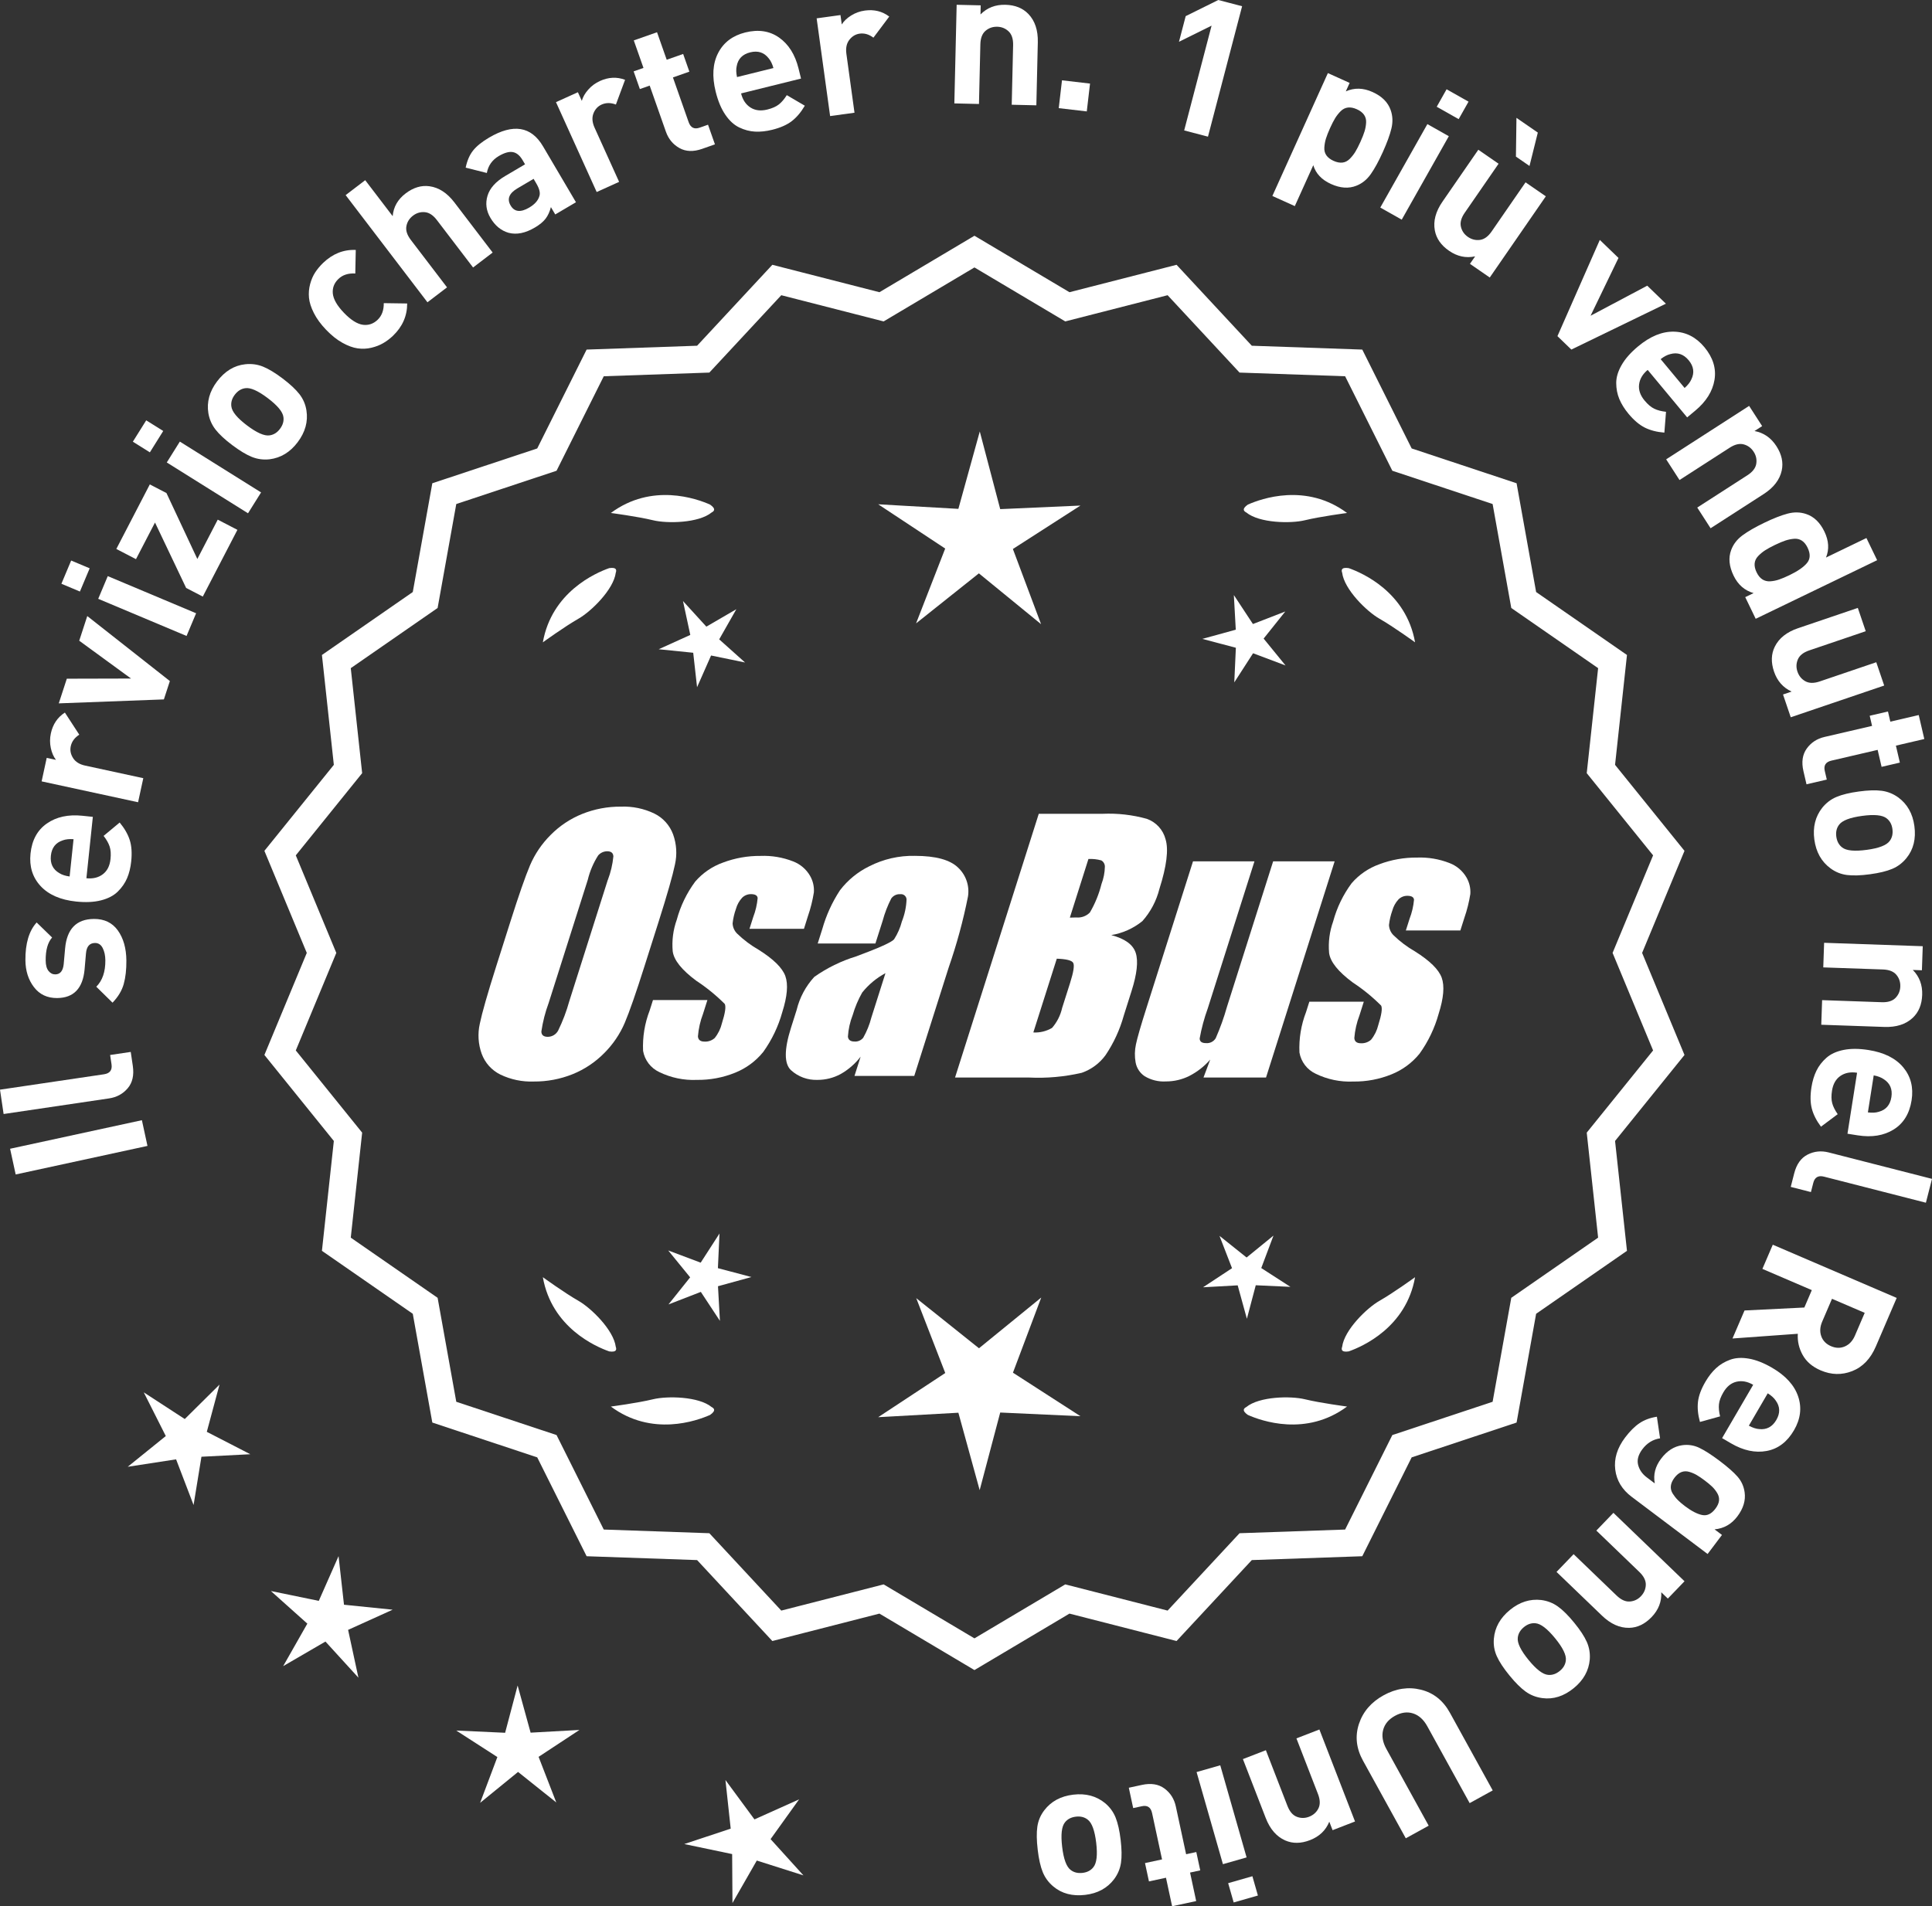 <?xml version="1.0" encoding="UTF-8"?>
<svg id="Layer_2" data-name="Layer 2" xmlns="http://www.w3.org/2000/svg" viewBox="0 0 295.81 291.943">
  <rect x="0" y="0" width="295.81" height="291.943" fill="#333333" stroke="none"/>
  <defs>
    <style>
      .cls-1 {
        fill: #fff;
      }
    </style>
  </defs>
  <g id="Layer_1-2" data-name="Layer 1">
    <g>
      <g>
        <polygon class="cls-1" points="33.61 212.053 28.29 217.326 22.012 213.241 25.384 219.93 19.558 224.638 26.961 223.499 29.639 230.494 30.843 223.101 38.323 222.716 31.664 219.286 33.61 212.053"/>
        <polygon class="cls-1" points="52.669 245.766 51.837 238.322 48.812 245.174 41.475 243.665 47.057 248.66 43.355 255.171 49.83 251.405 54.879 256.939 53.298 249.617 60.12 246.526 52.669 245.766"/>
        <polygon class="cls-1" points="81.242 265.358 79.255 258.135 77.34 265.376 69.857 265.034 76.152 269.093 73.514 276.104 79.32 271.372 85.172 276.047 82.465 269.062 88.721 264.942 81.242 265.358"/>
        <polygon class="cls-1" points="117.984 281.663 122.349 275.575 115.515 278.642 111.073 272.61 111.878 280.057 104.769 282.417 112.1 283.953 112.149 291.443 115.874 284.945 123.013 287.215 117.984 281.663"/>
      </g>
      <g>
        <path class="cls-1" d="M149.199,255.146l-14.465-8.599-16.302,4.175-11.457-12.326-16.818-.586-7.52-15.055-15.972-5.301-2.974-16.563-13.831-9.586,1.813-16.73-10.57-13.094,6.453-15.542-6.453-15.542,10.57-13.094-1.813-16.73,13.831-9.586,2.974-16.563,15.972-5.301,7.52-15.055,16.818-.586,11.457-12.326,16.302,4.175,14.465-8.599,14.465,8.599,16.302-4.175,11.457,12.326,16.818.586,7.52,15.055,15.972,5.301,2.974,16.563,13.831,9.586-1.813,16.73,10.57,13.094-6.453,15.542,6.453,15.542-10.57,13.094,1.813,16.73-13.831,9.586-2.974,16.563-15.972,5.301-7.52,15.055-16.818.586-11.457,12.326-16.302-4.175-14.465,8.599ZM135.21,243.227l13.988,8.315,13.988-8.315,15.764,4.038,11.079-11.92,16.263-.567,7.272-14.558,15.445-5.126,2.876-16.017,13.375-9.27-1.753-16.179,10.222-12.662-6.24-15.029,6.24-15.029-10.222-12.662,1.753-16.178-13.375-9.27-2.876-16.017-15.445-5.126-7.272-14.558-16.263-.567-11.079-11.92-15.764,4.038-13.988-8.316-13.988,8.316-15.764-4.038-11.079,11.92-16.263.567-7.272,14.558-15.445,5.126-2.876,16.017-13.375,9.27,1.753,16.178-10.222,12.662,6.24,15.029-6.24,15.029,10.222,12.662-1.753,16.179,13.375,9.27,2.876,16.017,15.445,5.126,7.272,14.558,16.263.567,11.079,11.92,15.764-4.038Z"/>
        <path class="cls-1" d="M149.198,255.772l-14.548-8.648-16.396,4.199-11.521-12.396-16.915-.59-7.563-15.141-16.063-5.332-2.991-16.658-13.91-9.642,1.823-16.826-10.632-13.17,6.49-15.631-6.49-15.631,10.632-13.17-1.823-16.827,13.91-9.641,2.991-16.658,16.063-5.332,7.563-15.141,16.915-.59,11.521-12.396,16.396,4.199,14.548-8.648,14.549,8.648,16.396-4.199,11.522,12.396,16.915.59,7.562,15.141,16.063,5.332,2.992,16.658,13.91,9.641-1.824,16.827,10.631,13.17-6.488,15.631,6.488,15.631-10.631,13.17,1.824,16.826-13.91,9.642-2.992,16.658-16.063,5.332-7.562,15.141-16.915.59-11.522,12.396-16.396-4.199-14.549,8.648ZM134.816,245.97l14.382,8.549,14.383-8.549.217.055,15.991,4.096,11.392-12.256,16.722-.582,7.477-14.969,15.88-5.27,2.957-16.469,13.752-9.532-1.803-16.633,10.51-13.02-6.416-15.453,6.416-15.453-10.51-13.02,1.803-16.634-13.752-9.531-2.957-16.469-15.88-5.27-7.477-14.969-16.722-.582-11.392-12.256-16.208,4.15-14.383-8.549-14.382,8.549-.217-.055-15.992-4.096-11.391,12.256-16.722.582-7.478,14.969-15.88,5.27-2.956,16.469-13.752,9.531,1.802,16.634-10.509,13.02,6.416,15.453-6.416,15.453,10.509,13.02-1.802,16.633,13.752,9.532,2.956,16.469,15.88,5.27,7.478,14.969,16.722.582,11.391,12.256,16.209-4.15ZM149.198,252.17l-14.07-8.365-15.858,4.062-11.145-11.989-16.359-.571-7.315-14.644-15.536-5.158-2.894-16.111-13.454-9.324,1.764-16.275-10.283-12.737,6.277-15.118-6.277-15.118,10.283-12.737-1.764-16.275,13.454-9.324,2.894-16.111,15.536-5.158,7.315-14.644,16.359-.571,11.145-11.989,15.858,4.062,14.07-8.365,14.071,8.365,15.858-4.062,11.145,11.989,16.359.571,7.315,14.644,15.536,5.158,2.894,16.111,13.454,9.324-1.765,16.275,10.283,12.737-6.277,15.118,6.277,15.118-10.283,12.737,1.765,16.275-13.454,9.324-2.894,16.111-15.536,5.158-7.315,14.644-16.359.571-11.145,11.989-15.858-4.062-14.071,8.365ZM135.294,242.65l13.904,8.266,13.905-8.266.217.055,15.454,3.958,11.014-11.849,16.166-.563,7.229-14.472,15.353-5.096,2.858-15.922,13.296-9.215-1.743-16.082,10.16-12.587-6.203-14.94,6.203-14.94-10.16-12.587,1.743-16.082-13.296-9.215-2.858-15.922-15.353-5.096-7.229-14.472-16.166-.563-11.014-11.849-15.671,4.013-13.905-8.266-13.904,8.266-.217-.055-15.454-3.958-11.014,11.849-16.166.563-7.229,14.472-15.353,5.096-2.858,15.922-13.296,9.215,1.742,16.082-10.16,12.587,6.203,14.94-6.203,14.94,10.16,12.587-1.742,16.082,13.296,9.215,2.858,15.922,15.353,5.096,7.229,14.472,16.166.563,11.014,11.849,15.671-4.013Z"/>
      </g>
      <g>
        <polygon class="cls-1" points="109.919 194.22 110.162 188.915 107.283 193.378 102.312 191.508 105.668 195.625 102.352 199.774 107.305 197.855 110.227 202.29 109.932 196.987 115.053 195.579 109.919 194.22"/>
        <polygon class="cls-1" points="159.425 198.719 149.893 206.488 140.286 198.813 144.729 210.278 134.461 217.043 146.738 216.361 149.999 228.217 153.144 216.329 165.427 216.892 155.093 210.228 159.425 198.719"/>
        <polygon class="cls-1" points="193.112 194.203 194.983 189.232 190.866 192.588 186.716 189.272 188.636 194.225 184.2 197.147 189.503 196.852 190.912 201.973 192.27 196.838 197.576 197.082 193.112 194.203"/>
      </g>
      <g>
        <path class="cls-1" d="M190.813,215.496c-.197.099-.32.215-.359.348-.001.002-.003.003-.005.005.001 0.0.002.001.003.001-.063.227.115.505.606.846,2.043.909,8.925,3.375,15.191-1.283,0,0-4.07-.534-6.459-1.115-2.166-.527-6.98-.443-8.977,1.198Z"/>
        <path class="cls-1" d="M205.476,206.763c0.0.002-0.0.004-0.0.007.001-0.0.002-.001.003-.001.11.208.43.288,1.022.199,2.109-.742,8.805-3.676,10.161-11.365,0,0-3.325,2.407-5.461,3.625-1.936,1.104-5.378,4.471-5.703,7.036-.075.207-.085.376-.022.5Z"/>
      </g>
      <g>
        <path class="cls-1" d="M108.966,215.496c.197.099.32.215.359.348.001.002.003.003.005.005-.001 0-.002.001-.003.001.063.227-.115.505-.606.846-2.043.909-8.925,3.375-15.191-1.283,0,0,4.07-.534,6.459-1.115,2.166-.527,6.98-.443,8.977,1.198Z"/>
        <path class="cls-1" d="M94.302,206.763c-0.0.002 0.0.004 0.0.007-.001-0-.002-.001-.003-.001-.11.208-.43.288-1.022.199-2.109-.742-8.805-3.676-10.161-11.365,0,0,3.325,2.407,5.461,3.625,1.936,1.104,5.378,4.471,5.703,7.036.075.207.085.376.022.5Z"/>
      </g>
      <g>
        <path class="cls-1" d="M108.966,78.48c.197-.099.32-.215.359-.348.001-.002.003-.003.005-.005-.001-0-.002-.001-.003-.001.063-.227-.115-.505-.606-.846-2.043-.909-8.925-3.375-15.191,1.283,0,0,4.07.534,6.459,1.115,2.166.527,6.98.443,8.977-1.198Z"/>
        <path class="cls-1" d="M94.302,87.214c-0-.002 0-.004 0-.007-.001 0-.002.001-.003.001-.11-.208-.43-.288-1.022-.199-2.109.742-8.805,3.676-10.161,11.365,0,0,3.325-2.407,5.461-3.625,1.936-1.104,5.378-4.471,5.703-7.036.075-.207.085-.376.022-.5Z"/>
      </g>
      <g>
        <path class="cls-1" d="M190.813,78.48c-.197-.099-.32-.215-.359-.348-.001-.002-.003-.003-.005-.005.001-0.0.002-.001.003-.001-.063-.227.115-.505.606-.846,2.043-.909,8.925-3.375,15.191,1.283,0,0-4.07.534-6.459,1.115-2.166.527-6.98.443-8.977-1.198Z"/>
        <path class="cls-1" d="M205.476,87.214c0-.002-0-.004-0-.007.001 0.0.002.001.003.001.11-.208.43-.288,1.022-.199,2.109.742,8.805,3.676,10.161,11.365,0,0-3.325-2.407-5.461-3.625-1.936-1.104-5.378-4.471-5.703-7.036-.075-.207-.085-.376-.022-.5Z"/>
      </g>
      <g id="Group_4" data-name="Group 4">
        <g id="Group_1" data-name="Group 1">
          <path id="Path_1" data-name="Path 1" class="cls-1" d="M98.657,148.04c-1.287,4.058-2.289,6.932-3.006,8.623-.743,1.73-1.811,3.301-3.145,4.628-1.374,1.392-3.018,2.488-4.831,3.221-1.89.759-3.911,1.14-5.947,1.123-1.762.067-3.514-.296-5.104-1.059-1.333-.652-2.362-1.794-2.872-3.188-.534-1.48-.633-3.081-.285-4.615.343-1.661,1.174-4.572,2.493-8.734l2.193-6.911c1.287-4.058,2.289-6.932,3.006-8.623.743-1.73,1.811-3.301,3.145-4.628,1.374-1.392,3.018-2.488,4.831-3.221,1.89-.757,3.911-1.138,5.947-1.12,1.762-.067,3.514.296,5.104,1.059,1.332.654,2.36,1.796,2.872,3.189.534,1.48.633,3.082.285,4.616-.343,1.661-1.173,4.571-2.492,8.731l-2.194,6.909ZM93.065,134.766c.442-1.159.728-2.373.849-3.608-.025-.526-.342-.786-.951-.786-.528.006-1.028.236-1.375.634-.738,1.153-1.278,2.422-1.598,3.754l-5.99,18.863c-.521,1.405-.892,2.861-1.11,4.343,0,.552.337.824.98.824.663-.002,1.272-.367,1.586-.951.708-1.449,1.281-2.96,1.712-4.514l5.891-18.565.005.005Z"/>
          <path id="Path_2" data-name="Path 2" class="cls-1" d="M123.092,142.247h-8.337l.571-1.795c.36-.932.588-1.91.678-2.904-.032-.406-.374-.609-1.027-.609-.511-.005-1.002.199-1.36.563-.44.48-.76,1.059-.932,1.687-.261.721-.434,1.471-.516,2.234.027.588.273,1.145.692,1.559.987.957,2.09,1.787,3.283,2.47,2.283,1.433,3.65,2.78,4.102,4.039.45,1.262.298,3.1-.469,5.516-.606,2.188-1.593,4.253-2.916,6.099-1.134,1.403-2.607,2.494-4.28,3.17-1.866.76-3.866,1.137-5.881,1.11-1.989.089-3.969-.323-5.758-1.198-1.308-.611-2.234-1.824-2.479-3.246-.096-2.11.247-4.217,1.008-6.188l.507-1.598h8.334l-.665,2.097c-.426,1.113-.691,2.281-.786,3.469.038.533.375.799.995.799.573.035,1.136-.159,1.566-.539.535-.66.914-1.431,1.11-2.258.501-1.579.646-2.568.436-2.968-1.324-1.328-2.782-2.516-4.35-3.545-2.238-1.661-3.445-3.17-3.62-4.527-.144-1.635.068-3.281.622-4.825.569-2.111,1.53-4.096,2.831-5.852,1.142-1.318,2.605-2.319,4.247-2.904,1.841-.694,3.795-1.04,5.763-1.02,1.695-.065,3.385.22,4.965.837,1.093.416,2.01,1.195,2.597,2.206.446.77.652,1.655.589,2.543-.197,1.246-.505,2.473-.919,3.665l-.603,1.927v-.013Z"/>
          <path id="Path_3" data-name="Path 3" class="cls-1" d="M134.03,144.499h-8.832l.704-2.219c.594-2.102,1.506-4.101,2.703-5.929,1.19-1.558,2.727-2.818,4.489-3.678,2.159-1.102,4.557-1.651,6.981-1.598,3.183,0,5.391.602,6.626,1.807,1.207,1.138,1.77,2.801,1.503,4.439-.732,3.678-1.717,7.301-2.948,10.842l-5.275,16.619h-9.151l.939-2.948c-.833,1.085-1.877,1.991-3.069,2.663-1.084.587-2.299.892-3.532.888-1.495.057-2.952-.476-4.058-1.483-1.059-.989-1.059-3.155,0-6.499l.863-2.723c.457-1.89,1.387-3.633,2.701-5.066,1.961-1.384,4.13-2.445,6.425-3.145,3.5-1.3,5.432-2.171,5.795-2.614.543-.846.947-1.772,1.198-2.745.429-1.076.669-2.218.71-3.376-.029-.466-.43-.82-.895-.792-.018.001-.037.003-.055.005-.549-.041-1.079.21-1.395.66-.559,1.094-1.001,2.244-1.319,3.43l-1.105,3.462ZM135.575,149.039c-1.375.739-2.587,1.749-3.563,2.968-.617,1.087-1.105,2.242-1.452,3.442-.417,1.06-.665,2.179-.735,3.316.057.494.387.748,1.008.748.515.039,1.016-.18,1.337-.584.548-.968.966-2.005,1.243-3.082l2.162-6.809Z"/>
        </g>
        <g id="Group_3" data-name="Group 3">
          <path id="Path_7" data-name="Path 7" class="cls-1" d="M159.038,124.633h9.778c2.286-.102,4.574.159,6.778.773,1.417.502,2.491,1.676,2.866,3.132.482,1.573.169,4.102-.939,7.589-.458,1.832-1.352,3.527-2.606,4.939-1.376,1.117-3.019,1.855-4.768,2.143,2.092.552,3.341,1.458,3.747,2.732s.191,3.227-.647,5.852l-1.186,3.747c-.599,2.16-1.543,4.209-2.797,6.068-.911,1.247-2.181,2.187-3.64,2.694-2.64.61-5.352.853-8.059.723h-11.338l12.82-40.394h-.012ZM161.808,146.817l-3.594,11.305c1.003.055,2-.187,2.866-.697.763-.878,1.295-1.933,1.548-3.069l1.198-3.766c.552-1.731.712-2.779.481-3.145-.229-.368-1.059-.571-2.505-.622l.005-.007ZM166.652,131.549l-2.847,8.985c.425-.019.755-.025.989-.025.773.074,1.538-.207,2.08-.762.796-1.36,1.394-2.827,1.775-4.356.325-.849.501-1.747.519-2.656.007-.396-.201-.766-.545-.964-.638-.177-1.299-.25-1.96-.218l-.012-.003Z"/>
          <path id="Path_8" data-name="Path 8" class="cls-1" d="M204.347,131.919l-10.506,33.107h-9.574l1.034-2.752c-.9,1.034-1.989,1.886-3.208,2.511-1.107.552-2.327.839-3.563.837-1.145.071-2.284-.208-3.267-.799-.732-.487-1.233-1.252-1.389-2.118-.163-.914-.146-1.851.051-2.759.197-.957.742-2.86,1.649-5.7l7.089-22.332h9.409l-7.152,22.528c-.542,1.492-.956,3.028-1.236,4.59,0,.481.317.723.97.723.596.053,1.171-.237,1.483-.748.687-1.562,1.264-3.17,1.725-4.812l7.07-22.28h9.409l.005.004Z"/>
          <path id="Path_9" data-name="Path 9" class="cls-1" d="M223.589,142.501h-8.338l.571-1.795c.36-.932.588-1.91.678-2.904-.032-.406-.374-.609-1.027-.609-.511-.004-1.001.199-1.359.563-.44.48-.76,1.059-.932,1.687-.26.721-.432,1.47-.514,2.231.027.588.273,1.145.692,1.559.986.958,2.089,1.788,3.281,2.472,2.283,1.433,3.65,2.78,4.102,4.039.45,1.262.298,3.1-.469,5.516-.606,2.188-1.593,4.253-2.916,6.099-1.134,1.403-2.607,2.494-4.28,3.17-1.866.76-3.866,1.137-5.881,1.11-1.989.089-3.969-.323-5.758-1.198-1.308-.611-2.234-1.824-2.479-3.246-.096-2.11.247-4.217,1.008-6.188l.507-1.598h8.338l-.665,2.099c-.426,1.113-.691,2.281-.786,3.469.038.533.375.799.995.799.573.035,1.136-.159,1.566-.539.535-.66.914-1.431,1.11-2.258.501-1.579.646-2.568.436-2.968-1.324-1.328-2.782-2.516-4.35-3.545-2.238-1.661-3.445-3.17-3.62-4.527-.144-1.635.068-3.281.622-4.825.569-2.111,1.53-4.096,2.831-5.852,1.142-1.318,2.605-2.319,4.247-2.904,1.841-.694,3.795-1.04,5.763-1.02,1.695-.065,3.385.22,4.965.837,1.096.414,2.016,1.194,2.606,2.206.446.77.652,1.655.589,2.543-.197,1.246-.505,2.473-.919,3.665l-.609,1.921-.007-.009Z"/>
        </g>
      </g>
      <g>
        <path class="cls-1" d="M21.726,171.559l.854,3.939-20.18,4.374-.854-3.939,20.18-4.374Z"/>
        <path class="cls-1" d="M20.017,161.104l.315,2.123c.212,1.435-.047,2.582-.779,3.442-.733.861-1.683,1.378-2.85,1.551l-16.151,2.392-.552-3.729,15.921-2.357c.899-.133,1.284-.639,1.154-1.52l-.213-1.434,3.154-.468Z"/>
        <path class="cls-1" d="M14.362,140.736c1.605-.014,2.832.575,3.685,1.767.851,1.191,1.285,2.725,1.302,4.6.011,1.392-.123,2.592-.405,3.6-.281,1.008-.853,1.961-1.715,2.857l-2.487-2.444c.94-.936,1.402-2.283,1.388-4.043-.007-.734-.143-1.361-.408-1.881-.266-.521-.659-.777-1.181-.773-.831.008-1.291.543-1.379,1.607l-.211,2.438c-.265,2.902-1.663,4.364-4.196,4.387-1.508.013-2.691-.543-3.552-1.666-.861-1.124-1.298-2.498-1.312-4.121-.021-2.571.551-4.5,1.721-5.786l2.367,2.3c-.67.76-.999,1.933-.984,3.518.006.715.15,1.25.436,1.605.283.355.627.531,1.033.527.754-.006,1.185-.532,1.291-1.577l.212-2.38c.265-2.999,1.73-4.51,4.397-4.533Z"/>
        <path class="cls-1" d="M14.215,125.102l-.987,9.402c1.001.104,1.839-.099,2.515-.611.676-.512,1.067-1.287,1.177-2.325.082-.77.037-1.411-.134-1.925-.168-.514-.477-1.056-.922-1.627l2.46-2.046c.742.895,1.256,1.79,1.541,2.685.286.895.36,1.986.224,3.275-.101.961-.312,1.818-.633,2.571-.324.754-.799,1.438-1.427,2.052-.627.615-1.481,1.06-2.56,1.335-1.08.276-2.35.337-3.811.184-2.403-.253-4.221-1.046-5.451-2.381-1.229-1.334-1.741-2.991-1.533-4.972.217-2.058,1.052-3.593,2.51-4.606,1.458-1.013,3.273-1.405,5.446-1.178l1.585.167ZM11.261,128.523c-.654-.05-1.206.01-1.651.177-1.087.353-1.693,1.134-1.82,2.345-.127,1.212.304,2.103,1.293,2.674.401.256.928.428,1.578.516l.601-5.711Z"/>
        <path class="cls-1" d="M9.934,109.13l2.204,3.386c-.713.459-1.147,1.047-1.303,1.766-.136.623-.019,1.227.351,1.811.367.585.985.971,1.854,1.159l8.9,1.927-.798,3.685-14.768-3.197.779-3.6,1.419.307c-.373-.476-.637-1.082-.793-1.818-.157-.736-.155-1.482.009-2.238.303-1.397,1.018-2.46,2.145-3.186Z"/>
        <path class="cls-1" d="M13.363,94.35l12.645,9.953-.917,2.812-16.092.605,1.232-3.776,9.832-.025-7.933-5.792,1.232-3.777Z"/>
        <path class="cls-1" d="M13.731,87.038l-1.495,3.556-2.834-1.191,1.494-3.556,2.835,1.191ZM30.026,93.921l-1.461,3.476-13.527-5.688,1.461-3.476,13.527,5.688Z"/>
        <path class="cls-1" d="M36.35,81.146l-5.301,10.22-2.549-1.321-4.767-10.02-2.912,5.611-3.011-1.562,5.128-9.885,2.548,1.322,4.728,10.097,3.124-6.024,3.012,1.562Z"/>
        <path class="cls-1" d="M24.992,66.006l-2.045,3.271-2.606-1.631,2.046-3.27,2.605,1.63ZM39.973,75.414l-1.999,3.195-12.439-7.783,2-3.195,12.438,7.783Z"/>
        <path class="cls-1" d="M43.252,57.951c1.156.874,2.021,1.678,2.593,2.412.572.734.93,1.568,1.074,2.5.267,1.702-.184,3.325-1.348,4.868-1.153,1.527-2.584,2.397-4.294,2.608-.953.105-1.859-.016-2.723-.364-.862-.349-1.864-.954-3.007-1.815-1.143-.862-1.995-1.657-2.56-2.387-.564-.728-.927-1.564-1.086-2.508-.266-1.702.178-3.317,1.33-4.846,1.188-1.573,2.626-2.451,4.312-2.632.952-.104,1.856.014,2.711.356.856.343,1.854.945,2.997,1.807ZM40.98,60.961c-1.498-1.13-2.645-1.632-3.441-1.507-.622.087-1.155.424-1.598,1.01-.431.571-.604,1.169-.516,1.791.099.801.896,1.767,2.393,2.896,1.513,1.142,2.668,1.649,3.464,1.524.623-.087,1.149-.417,1.58-.987.443-.587.621-1.19.533-1.813-.098-.801-.902-1.772-2.415-2.913Z"/>
        <path class="cls-1" d="M62.344,46.48c.003,1.901-.72,3.548-2.17,4.94-.46.441-.957.818-1.49,1.128-.532.311-1.142.549-1.829.712-.688.164-1.389.194-2.104.091s-1.493-.389-2.331-.857c-.837-.468-1.666-1.128-2.482-1.979-.817-.851-1.441-1.704-1.876-2.561-.434-.856-.685-1.641-.753-2.354-.066-.712-.008-1.412.177-2.099s.447-1.286.785-1.8c.339-.512.738-.989,1.197-1.432,1.465-1.406,3.133-2.069,5.004-1.99l-.073,3.608c-1.078-.062-1.938.214-2.579.829-.643.616-.931,1.349-.866,2.197.078.891.646,1.887,1.703,2.988,1.072,1.116,2.051,1.73,2.937,1.844.846.1,1.59-.158,2.231-.775.641-.615.952-1.463.934-2.544l3.587.052Z"/>
        <path class="cls-1" d="M75.429,38.678l-2.996,2.287-5.542-7.262c-.575-.752-1.193-1.156-1.855-1.211-.661-.055-1.262.124-1.798.534-.555.423-.893.96-1.014,1.612-.123.653.104,1.355.679,2.108l5.542,7.262-2.997,2.287-12.526-16.413,2.996-2.287,4.205,5.51c.119-1.405.779-2.564,1.978-3.479,1.184-.903,2.398-1.271,3.646-1.104,1.436.193,2.711,1.02,3.825,2.479l5.858,7.677Z"/>
        <path class="cls-1" d="M88.187,30.974l-3.174,1.869-.662-1.124c-.186.715-.459,1.308-.82,1.778-.362.472-.91.923-1.643,1.354-1.449.854-2.783,1.123-4.001.808-1.158-.327-2.089-1.091-2.796-2.29-.648-1.1-.796-2.229-.447-3.389.349-1.159,1.258-2.17,2.723-3.034l3.024-1.78-.383-.65c-.423-.716-.921-1.123-1.495-1.223-.575-.1-1.286.102-2.137.602-1.016.599-1.628,1.464-1.836,2.597l-3.241-.817c.222-1.072.599-1.945,1.133-2.619.535-.674,1.352-1.335,2.452-1.982,3.697-2.178,6.45-1.734,8.255,1.331l5.048,8.57ZM82.111,28.09l-.412-.7-2.473,1.457c-1.283.756-1.631,1.633-1.041,2.633.579.983,1.525,1.087,2.842.312.85-.5,1.367-1.086,1.557-1.758.166-.479.009-1.127-.473-1.943Z"/>
        <path class="cls-1" d="M95.705,12.223l-1.404,3.787c-.792-.299-1.524-.297-2.194.007-.58.263-.996.717-1.245,1.36-.25.644-.191,1.37.175,2.18l3.757,8.296-3.435,1.555-6.232-13.764,3.355-1.519.599,1.32c.16-.582.488-1.155.986-1.721.497-.564,1.099-1.007,1.804-1.326,1.304-.59,2.582-.648,3.835-.176Z"/>
        <path class="cls-1" d="M109.464,22.108l-1.942.684c-1.35.475-2.518.435-3.501-.121-.984-.556-1.672-1.39-2.064-2.502l-2.482-7.059-1.504.529-.952-2.708,1.504-.529-1.482-4.213,3.558-1.251,1.481,4.213,2.518-.886.952,2.709-2.517.885,2.404,6.84c.303.857.863,1.141,1.684.853l1.286-.452,1.059,3.009Z"/>
        <path class="cls-1" d="M122.644,12.033l-9.176,2.274c.241.976.718,1.694,1.429,2.155.713.461,1.575.565,2.589.314.75-.186,1.338-.446,1.764-.781.425-.334.83-.808,1.217-1.422l2.76,1.617c-.588,1.002-1.254,1.789-1.998,2.362s-1.746,1.016-3.003,1.327c-.938.232-1.816.325-2.635.279s-1.622-.26-2.414-.642c-.792-.381-1.502-1.032-2.127-1.953-.628-.92-1.116-2.093-1.471-3.52-.581-2.346-.454-4.324.381-5.936.836-1.611,2.22-2.656,4.153-3.136,2.008-.497,3.736-.233,5.186.791,1.448,1.026,2.437,2.599,2.963,4.719l.383,1.549ZM118.42,10.421c-.178-.633-.42-1.131-.729-1.493-.702-.901-1.644-1.205-2.826-.912-1.182.293-1.872,1.001-2.071,2.126-.104.465-.087,1.019.052,1.661l5.574-1.382Z"/>
        <path class="cls-1" d="M136.153,2.537l-2.424,3.232c-.677-.512-1.378-.718-2.105-.617-.632.087-1.158.404-1.582.949-.422.547-.572,1.26-.451,2.141l1.242,9.021-3.734.514-2.062-14.967,3.648-.503.198,1.437c.318-.513.797-.969,1.436-1.369.638-.399,1.339-.652,2.106-.758,1.417-.195,2.659.111,3.728.92Z"/>
        <path class="cls-1" d="M158.676,16.129l-3.77-.088.213-9.133c.021-.946-.208-1.648-.691-2.104-.482-.456-1.062-.692-1.738-.708-.696-.016-1.295.193-1.799.626-.503.433-.766,1.123-.788,2.07l-.212,9.132-3.77-.088.353-15.104,3.682.086-.032,1.392c1.01-1.021,2.278-1.514,3.805-1.478,1.488.034,2.666.507,3.535,1.416,1.001,1.049,1.479,2.491,1.437,4.327l-.224,9.654Z"/>
        <path class="cls-1" d="M166.398,17.063l-4.293-.501.497-4.263,4.293.501-.497,4.263Z"/>
        <path class="cls-1" d="M184.956,20.93l-3.646-.954,4.196-16.048-4.992,2.471,1.028-3.928,4.992-2.471,3.646.954-5.226,19.976Z"/>
        <path class="cls-1" d="M211.732,23.272c-.644,1.427-1.261,2.56-1.852,3.396-.59.837-1.322,1.428-2.201,1.774-1.166.47-2.464.383-3.891-.263-1.427-.645-2.33-1.604-2.71-2.878l-2.829,6.264-3.436-1.552,8.5-18.817,3.33,1.504-.585,1.295c1.301-.579,2.666-.546,4.092.099,1.428.645,2.351,1.561,2.77,2.746.319.888.361,1.829.125,2.824-.238.996-.676,2.199-1.313,3.608ZM207.509,23.258c.239-.391.502-.903.789-1.537.286-.635.497-1.17.631-1.608.135-.438.214-.885.238-1.34.026-.455-.08-.854-.318-1.194-.239-.341-.604-.623-1.098-.846-.494-.223-.947-.312-1.361-.265-.413.047-.783.23-1.107.55-.324.32-.606.676-.848,1.065-.239.391-.502.902-.789,1.536-.285.635-.496,1.171-.63,1.608-.134.438-.216.89-.245,1.354s.074.866.312,1.208c.239.341.604.622,1.099.846.493.223.946.311,1.359.264.414-.046.785-.234,1.114-.562.328-.329.612-.688.854-1.078Z"/>
        <path class="cls-1" d="M214.62,33.64l-3.283-1.853,7.21-12.78,3.283,1.853-7.21,12.78ZM223.337,18.246l-3.359-1.895,1.51-2.678,3.36,1.896-1.511,2.677Z"/>
        <path class="cls-1" d="M228.097,42.501l-3.031-2.093.792-1.146c-1.404.3-2.735.015-3.992-.853-1.227-.846-1.951-1.887-2.179-3.124-.262-1.426.13-2.894,1.174-4.405l5.485-7.947,3.103,2.142-5.188,7.518c-.539.78-.731,1.493-.577,2.139.152.646.507,1.161,1.064,1.546.573.395,1.188.55,1.847.464s1.256-.519,1.794-1.298l5.189-7.519,3.104,2.142-8.584,12.435ZM234.182,25.417l-2.077-1.434.08-5.935,3.271,2.257-1.273,5.111Z"/>
        <path class="cls-1" d="M255.069,46.512l-14.479,7.024-2.128-2.055,6.486-14.737,2.859,2.759-4.274,8.854,8.677-4.604,2.858,2.759Z"/>
        <path class="cls-1" d="M258.32,63.922l-6.042-7.271c-.773.643-1.212,1.385-1.316,2.227-.106.842.175,1.663.842,2.467.495.594.985,1.011,1.471,1.247.486.237,1.089.396,1.81.476l-.253,3.189c-1.157-.093-2.157-.351-2.996-.771-.841-.421-1.674-1.129-2.503-2.125-.618-.744-1.083-1.494-1.398-2.25-.314-.757-.473-1.574-.474-2.453-.002-.879.275-1.801.832-2.766.555-.965,1.397-1.916,2.528-2.855,1.857-1.545,3.694-2.292,5.509-2.241s3.358.841,4.631,2.373c1.322,1.591,1.837,3.262,1.546,5.013-.292,1.751-1.278,3.324-2.958,4.721l-1.228,1.02ZM257.934,59.418c.493-.436.835-.871,1.026-1.306.506-1.024.37-2.005-.408-2.941s-1.718-1.25-2.817-.939c-.463.108-.953.365-1.471.771l3.67,4.416Z"/>
        <path class="cls-1" d="M261.91,80.902l-2.042-3.169,7.679-4.948c.796-.513,1.248-1.098,1.355-1.753.105-.655-.024-1.267-.392-1.836-.376-.585-.885-.964-1.525-1.138-.642-.174-1.36-.004-2.156.51l-7.678,4.948-2.043-3.169,12.7-8.185,1.996,3.096-1.17.754c1.411.264,2.53,1.037,3.357,2.321.806,1.251,1.076,2.491.812,3.721-.307,1.416-1.231,2.622-2.775,3.617l-8.118,5.23Z"/>
        <path class="cls-1" d="M268.815,94.768l-1.601-3.316,1.279-.618c-1.369-.391-2.391-1.282-3.062-2.675-.689-1.429-.814-2.731-.374-3.91.323-.886.896-1.635,1.717-2.246.821-.61,1.938-1.257,3.348-1.938,1.393-.672,2.584-1.14,3.573-1.402.989-.264,1.932-.246,2.827.052,1.196.389,2.136,1.288,2.816,2.698.672,1.393.754,2.717.243,3.973l6.189-2.988,1.64,3.395-18.596,8.977ZM273.993,88.082c1.271-.613,2.163-1.232,2.678-1.856s.546-1.406.09-2.346c-.233-.488-.525-.847-.872-1.076-.348-.229-.749-.326-1.201-.289-.456.037-.9.128-1.334.273-.436.146-.966.369-1.593.672-.626.302-1.132.578-1.516.828s-.736.543-1.057.88-.498.713-.534,1.128c-.037.415.063.865.299,1.353.235.488.526.847.873,1.076.348.229.751.33,1.209.303.459-.028.913-.119,1.366-.273.452-.153.982-.378,1.592-.672Z"/>
        <path class="cls-1" d="M274.182,109.85l-1.183-3.488,1.317-.447c-1.305-.598-2.205-1.62-2.696-3.066-.478-1.41-.439-2.679.118-3.807.64-1.3,1.829-2.244,3.569-2.835l9.144-3.105,1.213,3.569-8.651,2.938c-.896.305-1.477.763-1.738,1.372-.264.61-.284,1.234-.067,1.876.224.659.626,1.15,1.205,1.475.58.323,1.317.333,2.215.028l8.649-2.938,1.213,3.569-14.308,4.859Z"/>
        <path class="cls-1" d="M276.595,120.115l-.467-2.005c-.324-1.394-.156-2.55.504-3.467.66-.918,1.565-1.511,2.713-1.777l7.289-1.694-.362-1.554,2.796-.65.361,1.554,4.35-1.012.854,3.672-4.349,1.012.604,2.599-2.797.65-.604-2.599-7.062,1.642c-.886.206-1.229.732-1.033,1.58l.31,1.328-3.107.722Z"/>
        <path class="cls-1" d="M286.33,133.891c-1.437.195-2.616.233-3.541.115-.923-.119-1.764-.458-2.522-1.019-1.387-1.021-2.212-2.49-2.472-4.405-.258-1.896.146-3.522,1.212-4.877.601-.744,1.33-1.297,2.188-1.657.858-.361,1.997-.638,3.415-.829,1.416-.193,2.582-.229,3.497-.109.912.12,1.759.459,2.537,1.017,1.387,1.021,2.21,2.479,2.467,4.377.266,1.954-.138,3.589-1.207,4.905-.602.744-1.326,1.296-2.175,1.655-.85.359-1.981.635-3.399.827ZM285.822,130.155c1.858-.252,3.027-.703,3.505-1.354.381-.501.521-1.115.422-1.843-.095-.709-.394-1.254-.894-1.635-.635-.499-1.881-.622-3.738-.37-1.879.255-3.056.707-3.533,1.357-.381.5-.522,1.104-.427,1.813.1.729.398,1.282.899,1.664.633.499,1.89.621,3.766.366Z"/>
        <path class="cls-1" d="M278.855,156.94l.131-3.768,9.13.317c.947.033,1.651-.189,2.113-.666.461-.478.703-1.055.727-1.73.025-.695-.177-1.298-.604-1.806s-1.113-.778-2.061-.812l-9.129-.318.131-3.768,15.1.525-.128,3.682-1.392-.049c1.01,1.021,1.487,2.296,1.435,3.822-.052,1.487-.538,2.66-1.457,3.519-1.061.988-2.508,1.45-4.344,1.387l-9.651-.336Z"/>
        <path class="cls-1" d="M282.868,173.631l1.47-9.339c-.993-.156-1.84.004-2.542.481-.701.477-1.133,1.23-1.295,2.262-.12.764-.109,1.406.034,1.928.142.522.422,1.08.838,1.674l-2.562,1.916c-.695-.932-1.161-1.852-1.4-2.76-.238-.908-.257-2.003-.058-3.282.151-.955.407-1.8.767-2.536.361-.736.871-1.395,1.53-1.977.658-.581,1.534-.981,2.625-1.201,1.092-.22,2.362-.215,3.814.014,2.387.375,4.161,1.261,5.321,2.656,1.16,1.396,1.586,3.078,1.275,5.045-.321,2.043-1.236,3.534-2.743,4.471-1.509.938-3.34,1.236-5.499.896l-1.575-.248ZM285.994,170.365c.653.083,1.205.053,1.659-.091,1.103-.296,1.75-1.046,1.939-2.249.188-1.203-.196-2.115-1.155-2.736-.388-.275-.905-.475-1.551-.596l-.893,5.672Z"/>
        <path class="cls-1" d="M274.181,181.775l.532-2.079c.36-1.405,1.044-2.362,2.053-2.872,1.008-.511,2.084-.619,3.227-.327l15.817,4.048-.935,3.652-15.593-3.99c-.88-.226-1.431.093-1.65.954l-.359,1.405-3.092-.791Z"/>
        <path class="cls-1" d="M265.263,204.991l1.843-4.29,9.158-.453,1.145-2.665-7.567-3.25,1.591-3.704,18.972,8.149-3.193,7.434c-.808,1.883-2.011,3.14-3.606,3.769-1.596.63-3.212.594-4.846-.108-1.262-.542-2.177-1.324-2.747-2.348-.569-1.023-.82-2.109-.748-3.256l-10,.723ZM278.857,204.645c.247.695.745,1.203,1.491,1.524.746.32,1.457.33,2.133.032.675-.3,1.185-.849,1.528-1.648l1.498-3.49-5.009-2.151-1.499,3.49c-.343.8-.391,1.547-.143,2.243Z"/>
        <path class="cls-1" d="M263.67,220.252l4.761-8.167c-.868-.507-1.717-.665-2.542-.476-.826.189-1.503.735-2.028,1.638-.39.667-.613,1.271-.67,1.809-.056.538.002,1.159.174,1.863l-3.084.854c-.309-1.12-.409-2.147-.302-3.08.107-.934.488-1.959,1.14-3.078.487-.836,1.032-1.53,1.636-2.085.603-.555,1.316-.983,2.143-1.285.824-.303,1.785-.358,2.882-.166,1.098.191,2.28.657,3.55,1.397,2.087,1.217,3.418,2.687,3.992,4.409.574,1.722.359,3.442-.644,5.163-1.042,1.787-2.436,2.844-4.181,3.169-1.746.325-3.561-.062-5.448-1.162l-1.378-.804ZM267.769,218.346c.578.313,1.104.486,1.578.517,1.136.125,2.012-.339,2.625-1.391.612-1.052.586-2.042-.083-2.969-.26-.398-.67-.771-1.228-1.118l-2.893,4.961Z"/>
        <path class="cls-1" d="M249.825,229.237c-1.467-1.105-2.305-2.492-2.513-4.161-.207-1.669.294-3.307,1.504-4.912.721-.958,1.454-1.689,2.196-2.193.744-.506,1.636-.838,2.676-.998l.487,3.307c-1.095.168-1.997.723-2.707,1.665-.628.834-.847,1.631-.657,2.391.19.761.633,1.402,1.327,1.926l1.229.925c-.257-1.331.062-2.591.958-3.779.907-1.205,1.984-1.896,3.229-2.07.919-.13,1.795.003,2.624.396.827.395,1.86,1.057,3.096,1.987,1.234.931,2.153,1.736,2.753,2.419.6.681.964,1.482,1.094,2.403.176,1.245-.196,2.478-1.115,3.698-.896,1.188-2.059,1.849-3.49,1.981l1.136.855-2.199,2.919-11.627-8.759ZM258.022,230.692c.973.732,1.837,1.177,2.59,1.333.754.156,1.434-.167,2.038-.97.325-.433.51-.845.551-1.237s-.05-.776-.276-1.152c-.226-.375-.485-.705-.781-.987-.294-.283-.675-.599-1.137-.947-.464-.35-.873-.627-1.226-.832-.353-.206-.739-.369-1.156-.489-.417-.121-.815-.106-1.195.043-.379.15-.732.441-1.057.874-.326.433-.509.852-.548,1.258-.04.405.057.792.287,1.16.231.368.492.697.781.987.289.291.666.61,1.129.96Z"/>
        <path class="cls-1" d="M238.323,240.74l2.614-2.717,6.582,6.335c.684.656,1.355.962,2.019.915.661-.047,1.227-.314,1.697-.802.481-.502.734-1.084.755-1.748.021-.663-.309-1.323-.991-1.98l-6.581-6.335,2.613-2.716,10.887,10.478-2.554,2.653-1.004-.966c.068,1.435-.426,2.702-1.485,3.803-1.032,1.072-2.178,1.621-3.434,1.645-1.45.028-2.836-.595-4.159-1.868l-6.959-6.696Z"/>
        <path class="cls-1" d="M231.124,256.611c-.917-1.123-1.566-2.109-1.947-2.959-.381-.849-.531-1.743-.45-2.683.146-1.718.968-3.187,2.464-4.409,1.483-1.211,3.081-1.716,4.791-1.516.95.123,1.802.457,2.558,1,.756.544,1.587,1.369,2.49,2.479.906,1.107,1.547,2.082,1.922,2.924s.528,1.74.459,2.695c-.146,1.716-.96,3.18-2.442,4.391-1.528,1.247-3.132,1.758-4.813,1.533-.949-.123-1.798-.453-2.549-.988-.749-.537-1.577-1.358-2.481-2.467ZM234.044,254.228c1.187,1.452,2.181,2.212,2.985,2.28.626.062,1.224-.139,1.792-.603.554-.453.863-.992.926-1.617.095-.802-.451-1.929-1.637-3.381-1.199-1.468-2.199-2.235-3.003-2.303-.627-.063-1.216.132-1.771.584-.569.465-.885,1.01-.948,1.636-.095.801.458,1.935,1.655,3.403Z"/>
        <path class="cls-1" d="M208.691,269.652c-1.036-1.88-1.243-3.758-.622-5.635.622-1.877,1.882-3.338,3.777-4.383,1.897-1.045,3.805-1.329,5.723-.852,1.918.477,3.396,1.654,4.431,3.534l6.551,11.887-3.531,1.945-6.48-11.759c-.568-1.033-1.295-1.692-2.181-1.977-.886-.285-1.811-.161-2.776.37-.965.532-1.567,1.25-1.808,2.156-.242.905-.077,1.874.491,2.907l6.481,11.759-3.505,1.932-6.551-11.886Z"/>
        <path class="cls-1" d="M190.302,269.407l3.516-1.361,3.299,8.519c.342.883.823,1.443,1.443,1.68.62.237,1.245.233,1.877-.011.648-.251,1.123-.674,1.423-1.267.298-.593.277-1.331-.064-2.214l-3.299-8.519,3.516-1.361,5.455,14.09-3.434,1.33-.504-1.299c-.541,1.33-1.525,2.271-2.95,2.822-1.388.537-2.657.552-3.808.044-1.325-.586-2.319-1.735-2.982-3.448l-3.487-9.005Z"/>
        <path class="cls-1" d="M183.209,271.392l3.625-1.036,4.034,14.108-3.624,1.036-4.035-14.108ZM188.045,288.408l3.709-1.061.845,2.955-3.709,1.061-.845-2.955Z"/>
        <path class="cls-1" d="M172.831,273.793l2.012-.434c1.4-.301,2.553-.114,3.459.562.906.675,1.484,1.589,1.731,2.742l1.573,7.314,1.561-.335.603,2.807-1.559.335.938,4.366-3.686.793-.939-4.366-2.607.562-.604-2.808,2.608-.561-1.524-7.088c-.19-.889-.712-1.241-1.562-1.058l-1.333.286-.67-3.118Z"/>
        <path class="cls-1" d="M158.885,283.297c-.171-1.44-.189-2.621-.057-3.542.135-.921.488-1.757,1.061-2.506,1.045-1.37,2.526-2.169,4.448-2.397,1.899-.225,3.519.206,4.854,1.293.735.614,1.275,1.354,1.622,2.218.346.864.603,2.006.771,3.427s.186,2.587.051,3.499c-.136.911-.488,1.751-1.061,2.521-1.044,1.369-2.517,2.168-4.417,2.393-1.958.232-3.587-.197-4.884-1.289-.734-.614-1.273-1.349-1.619-2.203s-.602-1.992-.77-3.412ZM162.628,282.853c.22,1.861.652,3.037,1.294,3.525.495.39,1.105.541,1.836.454.711-.084,1.26-.373,1.649-.867.509-.626.653-1.869.434-3.731-.224-1.882-.656-3.066-1.299-3.555-.493-.39-1.096-.542-1.807-.457-.729.087-1.288.376-1.677.87-.511.625-.654,1.879-.431,3.761Z"/>
      </g>
      <g>
        <polygon class="cls-1" points="193.475 97.8 196.79 93.651 191.838 95.57 188.916 91.135 189.211 96.438 184.09 97.846 189.224 99.205 188.981 104.51 191.859 100.047 196.83 101.917 193.475 97.8"/>
        <polygon class="cls-1" points="112.742 93.301 108.151 95.971 104.572 92.048 105.692 97.239 100.854 99.432 106.138 99.97 106.728 105.248 108.873 100.39 114.075 101.46 110.117 97.918 112.742 93.301"/>
        <polygon class="cls-1" points="153.143 77.973 150.015 66.081 146.737 77.933 134.461 77.232 144.719 84.012 140.26 95.471 149.878 87.81 159.398 95.592 155.084 84.078 165.427 77.428 153.143 77.973"/>
      </g>
    </g>
  </g>
</svg>